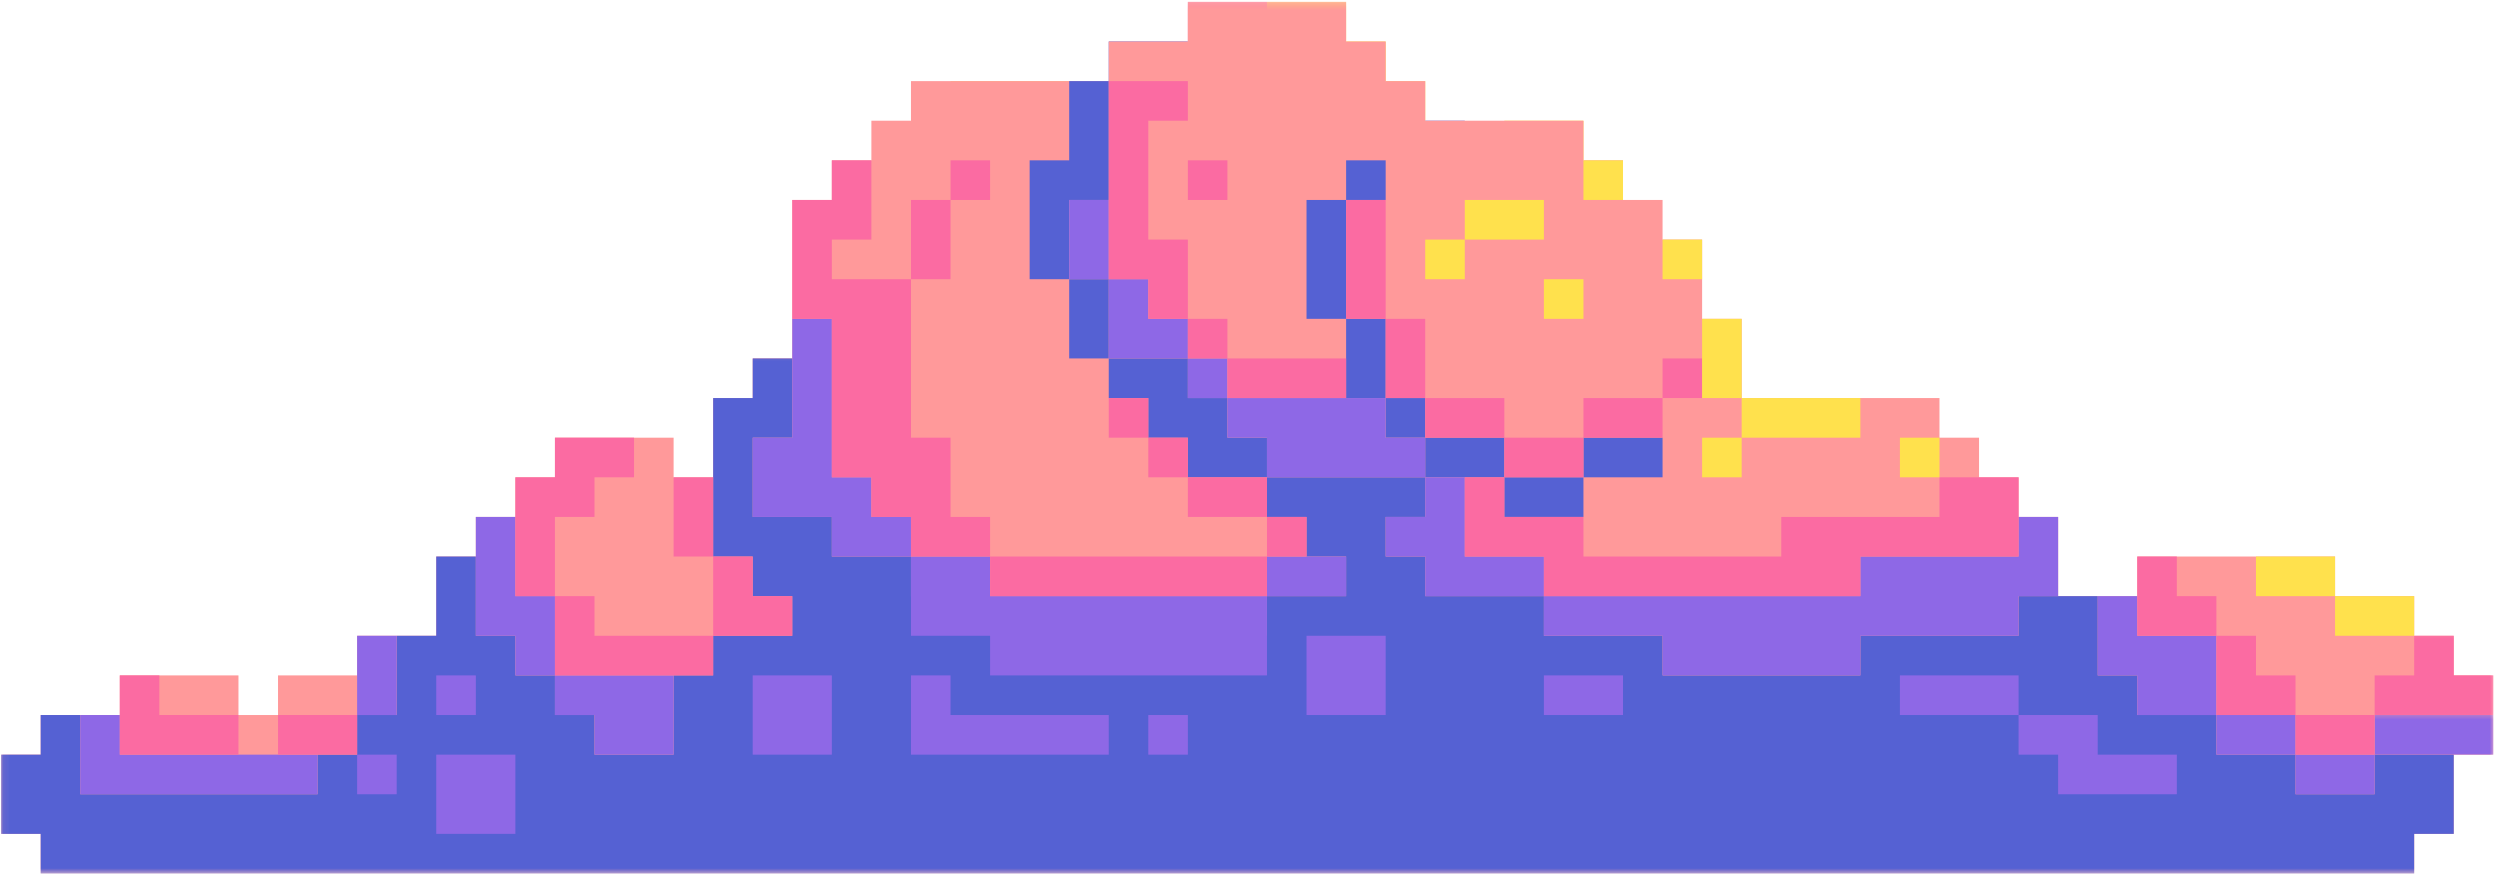 <?xml version="1.0" encoding="UTF-8"?> <svg xmlns="http://www.w3.org/2000/svg" width="370" height="130" viewBox="0 0 370 130" fill="none"> <path d="M164.095 6.141H175.803V12.006H164.095V6.141Z" fill="#5561D3"></path> <path d="M205.079 17.865H216.787V23.73H205.079V17.865Z" fill="#5561D3"></path> <mask id="mask0_11_7498" style="mask-type:luminance" maskUnits="userSpaceOnUse" x="174" y="0" width="15" height="13"> <path d="M174.86 0.277H188.194V12.162H174.86V0.277Z" fill="white"></path> </mask> <g mask="url(#mask0_11_7498)"> <path d="M181.657 6.141H187.511V0.277H175.803V12.006H181.657V6.141Z" fill="#FB6BA2"></path> </g> <path d="M187.512 12.006H199.225V17.865H187.512V12.006Z" fill="#FFE14D"></path> <path d="M199.226 6.141H205.08V12.006H199.226V6.141Z" fill="#FFE14D"></path> <path d="M205.079 12.006H210.933V17.865H205.079V12.006Z" fill="#FFE14D"></path> <path d="M222.642 17.865H234.35V23.73H222.642V17.865Z" fill="#FFE14D"></path> <path d="M140.679 12.006H158.241V17.865H140.679V12.006Z" fill="#FFE14D"></path> <mask id="mask1_11_7498" style="mask-type:luminance" maskUnits="userSpaceOnUse" x="186" y="0" width="15" height="7"> <path d="M186.86 0.277H200.194V6.829H186.86V0.277Z" fill="white"></path> </mask> <g mask="url(#mask1_11_7498)"> <path d="M187.512 0.277H199.225V6.141H187.512V0.277Z" fill="#FFE14D"></path> </g> <mask id="mask2_11_7498" style="mask-type:luminance" maskUnits="userSpaceOnUse" x="0" y="0" width="370" height="130"> <path d="M0.085 0.277H369.085V129.277H0.085V0.277Z" fill="white"></path> </mask> <g mask="url(#mask2_11_7498)"> <path d="M363.152 99.959V94.094H357.298V88.23H345.59V82.365H316.314V88.23H304.605V76.506H298.751V70.641H292.897V64.777H287.043V58.912H257.767V47.188H251.913V35.459H246.059V29.594H240.204V23.73H234.35V17.865H210.934V12.006H205.079V6.141H199.225V0.277H175.803V6.141H164.095V12.006H134.824V17.865H128.965V23.73H123.111V29.594H117.257V53.047H111.402V58.912H105.548V70.641H99.694V64.777H82.132V70.641H76.277V76.506H70.423V82.365H64.564V94.094H52.855V99.959H41.147V105.823H35.293V99.959H17.73V105.823H6.022V111.688H0.168V123.412H6.022V129.277H357.298V123.412H363.152V111.688H369.007V99.959H363.152Z" fill="#FF999A"></path> </g> <path d="M164.095 29.594V12.006H158.241V23.73H152.387V41.323H158.241V29.594H164.095Z" fill="#5561D3"></path> <path d="M158.241 41.324H164.095V53.047H158.241V41.324Z" fill="#5561D3"></path> <path d="M181.657 64.776V58.912H175.803V53.047H164.095V58.912H169.949V64.776H175.803V70.641H187.511V64.776H181.657Z" fill="#5561D3"></path> <path d="M199.226 23.73H205.08V29.594H199.226V23.73Z" fill="#5561D3"></path> <path d="M193.366 29.594H199.226V47.188H193.366V29.594Z" fill="#5561D3"></path> <path d="M199.226 47.188H205.08V58.912H199.226V47.188Z" fill="#5561D3"></path> <path d="M205.079 58.912H210.933V64.776H205.079V58.912Z" fill="#5561D3"></path> <path d="M210.934 64.777H222.642V70.641H210.934V64.777Z" fill="#5561D3"></path> <path d="M222.642 70.641H234.35V76.506H222.642V70.641Z" fill="#5561D3"></path> <path d="M234.351 64.777H246.059V70.641H234.351V64.777Z" fill="#5561D3"></path> <mask id="mask3_11_7498" style="mask-type:luminance" maskUnits="userSpaceOnUse" x="0" y="52" width="365" height="78"> <path d="M0.085 52.162H364.194V129.276H0.085V52.162Z" fill="white"></path> </mask> <g mask="url(#mask3_11_7498)"> <path d="M351.444 111.688V117.547H339.736V111.688H328.027V105.823H316.314V99.959H310.46V88.23H298.751V94.094H275.335V99.959H246.059V94.094H228.496V88.23H210.934V82.365H205.079V76.506H210.934V70.641H187.512V76.506H193.366V82.365H199.225V88.23H187.512V94.094H146.533V88.23H134.824V82.365H123.111V76.506H111.402V64.776H117.257V53.047H111.402V58.912H105.548V82.365H111.402V88.23H117.257V94.094H105.548V99.959H99.694V111.688H87.986V105.823H82.132V99.959H76.277V94.094H70.423V82.365H64.564V94.094H58.71V105.823H52.855V111.688H47.001V117.547H11.876V105.823H6.022V111.688H0.168V123.412H6.022V129.277H357.298V123.412H363.152V111.688H351.444Z" fill="#5561D3"></path> </g> <path d="M17.73 105.823H11.876V117.547H47.001V111.688H17.73V105.823Z" fill="#8E68E6"></path> <path d="M52.855 94.094H58.71V105.823H52.855V94.094Z" fill="#8E68E6"></path> <path d="M76.277 88.23V76.506H70.423V94.094H76.277V99.959H82.131V88.23H76.277Z" fill="#8E68E6"></path> <path d="M82.132 99.959V105.823H87.986V111.688H99.694V99.959H82.132Z" fill="#8E68E6"></path> <path d="M128.965 76.506V70.641H123.111V47.188H117.257V64.776H111.402V76.506H123.111V82.365H134.824V76.506H128.965Z" fill="#8E68E6"></path> <path d="M146.533 82.365H134.824V94.094H146.533V99.959H187.512V88.23H146.533V82.365Z" fill="#8E68E6"></path> <path d="M187.512 82.365H199.225V88.23H187.512V82.365Z" fill="#8E68E6"></path> <path d="M169.949 105.823H175.803V111.688H169.949V105.823Z" fill="#8E68E6"></path> <path d="M193.366 94.094H205.08V105.823H193.366V94.094Z" fill="#8E68E6"></path> <path d="M111.402 99.959H123.111V111.688H111.402V99.959Z" fill="#8E68E6"></path> <path d="M64.564 99.959H70.423V105.823H64.564V99.959Z" fill="#8E68E6"></path> <path d="M52.855 111.688H58.71V117.547H52.855V111.688Z" fill="#8E68E6"></path> <path d="M64.564 111.688H76.277V123.412H64.564V111.688Z" fill="#8E68E6"></path> <path d="M140.678 99.959H134.824V111.688H164.095V105.823H140.678V99.959Z" fill="#8E68E6"></path> <path d="M228.496 99.959H240.204V105.823H228.496V99.959Z" fill="#8E68E6"></path> <path d="M216.787 82.365V70.641H210.933V76.506H205.079V82.365H210.933V88.23H228.496V82.365H216.787Z" fill="#8E68E6"></path> <path d="M158.241 29.594H164.095V41.323H158.241V29.594Z" fill="#8E68E6"></path> <path d="M169.949 47.188V41.324H164.095V53.047H175.803V47.188H169.949Z" fill="#8E68E6"></path> <path d="M175.804 53.047H181.658V58.912H175.804V53.047Z" fill="#8E68E6"></path> <path d="M205.079 64.776V58.912H181.657V64.776H187.511V70.641H210.933V64.776H205.079Z" fill="#8E68E6"></path> <path d="M298.751 88.23H304.605V76.506H298.751V82.365H275.335V88.23H228.496V94.094H246.059V99.959H275.335V94.094H298.751V88.23Z" fill="#8E68E6"></path> <path d="M316.314 94.094V88.23H310.46V99.959H316.314V105.823H328.028V94.094H316.314Z" fill="#8E68E6"></path> <path d="M328.027 105.823H339.736V111.688H328.027V105.823Z" fill="#8E68E6"></path> <path d="M339.735 111.688H351.444V117.547H339.735V111.688Z" fill="#8E68E6"></path> <mask id="mask4_11_7498" style="mask-type:luminance" maskUnits="userSpaceOnUse" x="350" y="105" width="20" height="8"> <path d="M350.86 105.495H369.084V112.162H350.86V105.495Z" fill="white"></path> </mask> <g mask="url(#mask4_11_7498)"> <path d="M351.443 105.823H369.006V111.688H351.443V105.823Z" fill="#8E68E6"></path> </g> <path d="M310.459 105.823H298.751V111.688H304.605V117.547H322.168V111.688H310.459V105.823Z" fill="#8E68E6"></path> <path d="M281.188 99.959H298.751V105.823H281.188V99.959Z" fill="#8E68E6"></path> <path d="M140.679 76.506V64.777H134.825V41.324H123.111V35.459H128.965V23.73H123.111V29.594H117.257V47.188H123.111V70.641H128.965V76.506H134.825V82.365H146.533V76.506H140.679Z" fill="#FB6BA2"></path> <path d="M146.532 82.365H187.511V88.23H146.532V82.365Z" fill="#FB6BA2"></path> <path d="M140.678 35.459V29.594H134.824V41.323H140.678V35.459Z" fill="#FB6BA2"></path> <path d="M140.679 23.73H146.533V29.594H140.679V23.73Z" fill="#FB6BA2"></path> <path d="M187.512 76.506H193.366V82.365H187.512V76.506Z" fill="#FB6BA2"></path> <path d="M87.986 88.23H82.132V99.959H105.549V94.094H87.986V88.23Z" fill="#FB6BA2"></path> <path d="M23.585 99.959H17.73V111.688H35.293V105.823H23.585V99.959Z" fill="#FB6BA2"></path> <path d="M41.148 105.823H52.856V111.688H41.148V105.823Z" fill="#FB6BA2"></path> <path d="M169.949 35.459V17.865H175.803V12.006H164.095V41.323H169.949V47.188H175.803V35.459H169.949Z" fill="#FB6BA2"></path> <path d="M175.804 47.188H181.658V53.047H175.804V47.188Z" fill="#FB6BA2"></path> <path d="M181.657 53.047H199.225V58.912H181.657V53.047Z" fill="#FB6BA2"></path> <path d="M175.804 23.73H181.658V29.594H175.804V23.73Z" fill="#FB6BA2"></path> <path d="M87.986 76.506V70.641H93.84V64.777H82.132V70.641H76.277V88.23H82.132V76.506H87.986Z" fill="#FB6BA2"></path> <path d="M111.402 82.365H105.548V94.094H117.256V88.23H111.402V82.365Z" fill="#FB6BA2"></path> <path d="M99.694 70.641H105.549V82.365H99.694V70.641Z" fill="#FB6BA2"></path> <path d="M199.226 29.594H205.08V47.188H199.226V29.594Z" fill="#FB6BA2"></path> <path d="M205.079 47.188H210.933V58.912H205.079V47.188Z" fill="#FB6BA2"></path> <path d="M210.934 58.912H222.642V64.776H210.934V58.912Z" fill="#FB6BA2"></path> <path d="M222.642 64.777H234.35V70.641H222.642V64.777Z" fill="#FB6BA2"></path> <path d="M287.043 76.506H263.627V82.365H234.351V76.506H222.642V70.641H216.788V82.365H228.496V88.23H275.335V82.365H298.752V70.641H287.043V76.506Z" fill="#FB6BA2"></path> <path d="M234.351 58.912H246.059V64.776H234.351V58.912Z" fill="#FB6BA2"></path> <path d="M246.059 53.047H251.913V58.912H246.059V53.047Z" fill="#FB6BA2"></path> <path d="M322.168 88.23V82.365H316.313V94.094H328.027V88.23H322.168Z" fill="#FB6BA2"></path> <path d="M333.882 99.959V94.094H328.027V105.823H339.736V99.959H333.882Z" fill="#FB6BA2"></path> <path d="M339.735 105.823H351.444V111.688H339.735V105.823Z" fill="#FB6BA2"></path> <mask id="mask5_11_7498" style="mask-type:luminance" maskUnits="userSpaceOnUse" x="350" y="93" width="20" height="14"> <path d="M350.86 93.495H369.084V106.829H350.86V93.495Z" fill="white"></path> </mask> <g mask="url(#mask5_11_7498)"> <path d="M363.152 99.959V94.094H357.298V99.959H351.443V105.823H369.006V99.959H363.152Z" fill="#FB6BA2"></path> </g> <path d="M164.095 58.912H169.949V64.776H164.095V58.912Z" fill="#FB6BA2"></path> <path d="M169.949 64.777H175.803V70.641H169.949V64.777Z" fill="#FB6BA2"></path> <path d="M175.804 70.641H187.512V76.506H175.804V70.641Z" fill="#FB6BA2"></path> <path d="M216.788 29.594H228.496V35.459H216.788V29.594Z" fill="#FFE14D"></path> <path d="M228.496 41.324H234.35V47.188H228.496V41.324Z" fill="#FFE14D"></path> <path d="M234.351 23.73H240.205V29.594H234.351V23.73Z" fill="#FFE14D"></path> <path d="M246.059 35.459H251.913V41.323H246.059V35.459Z" fill="#FFE14D"></path> <path d="M333.882 82.365H345.59V88.23H333.882V82.365Z" fill="#FFE14D"></path> <path d="M345.59 88.23H357.298V94.094H345.59V88.23Z" fill="#FFE14D"></path> <path d="M251.913 47.188H257.767V58.912H251.913V47.188Z" fill="#FFE14D"></path> <path d="M257.767 58.912H275.334V64.776H257.767V58.912Z" fill="#FFE14D"></path> <path d="M281.188 64.777H287.043V70.641H281.188V64.777Z" fill="#FFE14D"></path> <path d="M251.913 64.777H257.767V70.641H251.913V64.777Z" fill="#FFE14D"></path> <path d="M210.934 35.459H216.788V41.323H210.934V35.459Z" fill="#FFE14D"></path> </svg> 